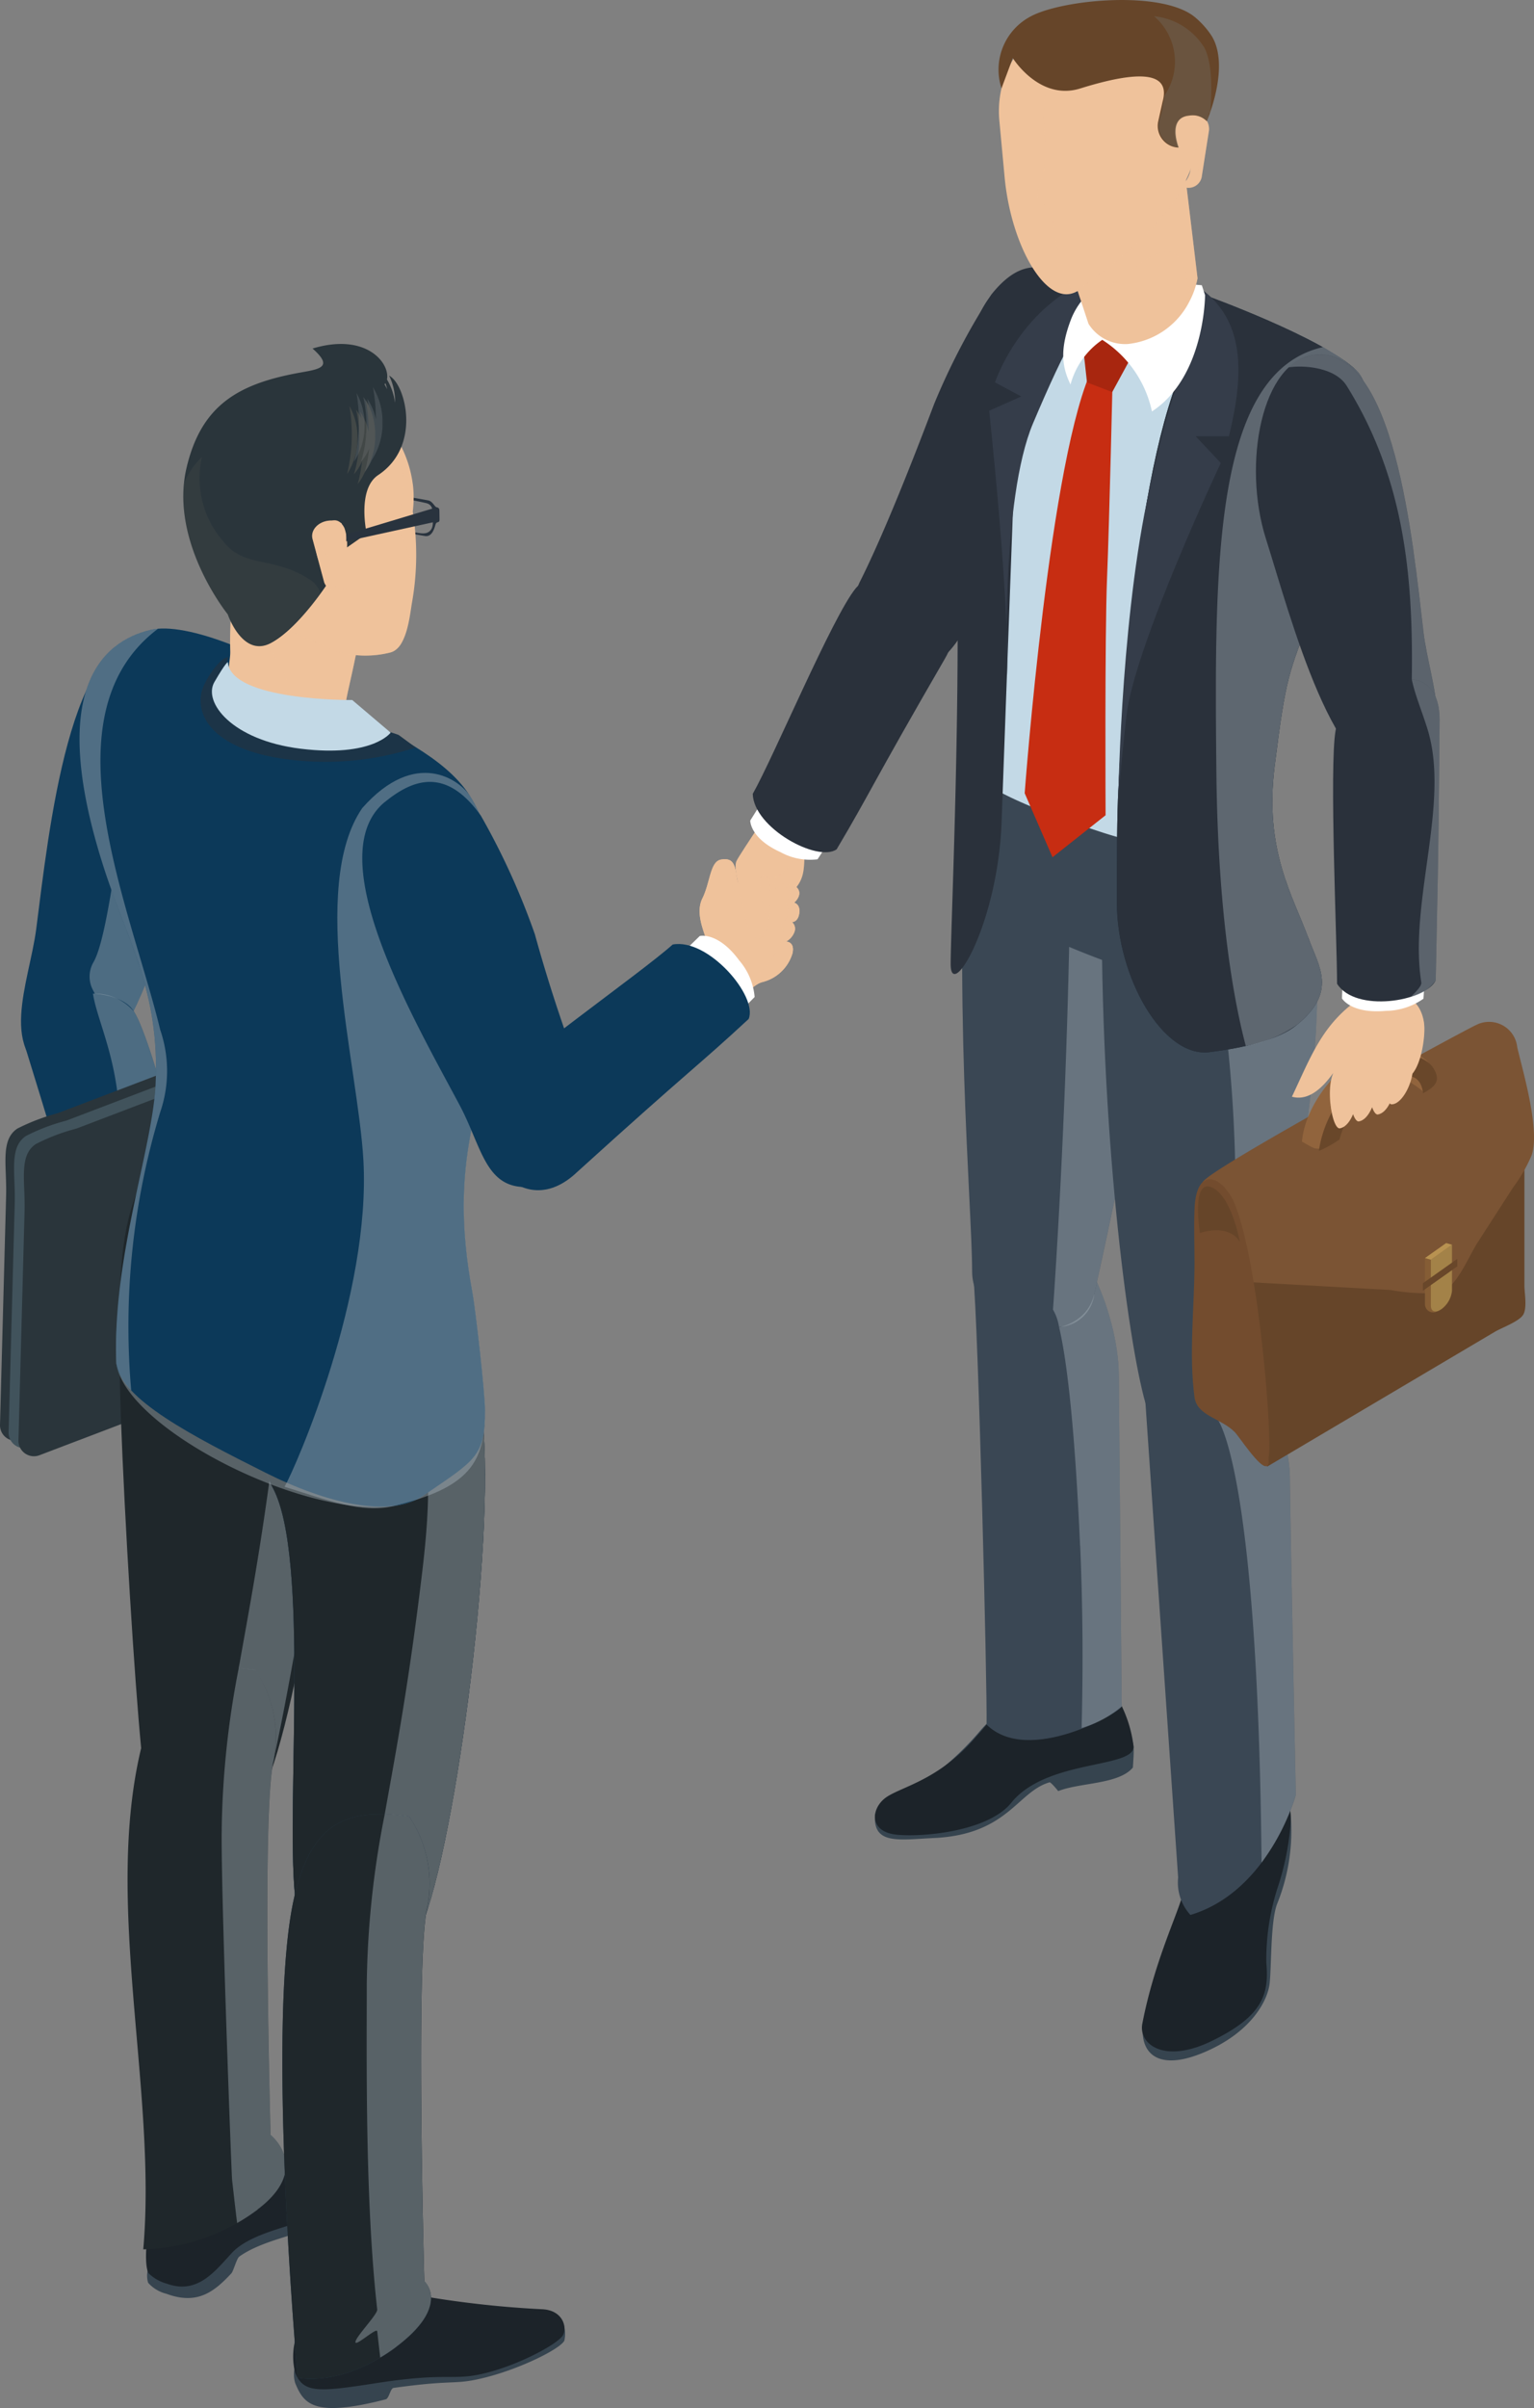 <svg id="グループ_5840" data-name="グループ 5840" xmlns="http://www.w3.org/2000/svg" xmlns:xlink="http://www.w3.org/1999/xlink" width="105.166" height="164.946" viewBox="0 0 105.166 164.946">
  <rect x="0" y="0" width="105.166" height="164.946" fill="#808080" stroke="none"/>
  <defs>
    <clipPath id="clip-path">
      <rect id="長方形_2232" data-name="長方形 2232" width="105.166" height="164.946" fill="none"/>
    </clipPath>
    <clipPath id="clip-path-3">
      <rect id="長方形_2198" data-name="長方形 2198" width="6.66" height="8.601" fill="none"/>
    </clipPath>
    <clipPath id="clip-path-4">
      <rect id="長方形_2199" data-name="長方形 2199" width="6.459" height="11.662" fill="none"/>
    </clipPath>
    <clipPath id="clip-path-5">
      <rect id="長方形_2200" data-name="長方形 2200" width="2.348" height="4.965" fill="none"/>
    </clipPath>
    <clipPath id="clip-path-6">
      <rect id="長方形_2201" data-name="長方形 2201" width="4.706" height="34.118" fill="none"/>
    </clipPath>
    <clipPath id="clip-path-7">
      <rect id="長方形_2202" data-name="長方形 2202" width="8.283" height="43.334" fill="none"/>
    </clipPath>
    <clipPath id="clip-path-8">
      <rect id="長方形_2203" data-name="長方形 2203" width="0.033" height="0.069" fill="none"/>
    </clipPath>
    <clipPath id="clip-path-9">
      <rect id="長方形_2204" data-name="長方形 2204" width="9.011" height="43.273" fill="none"/>
    </clipPath>
    <clipPath id="clip-path-10">
      <rect id="長方形_2205" data-name="長方形 2205" width="5.409" height="34.235" fill="none"/>
    </clipPath>
    <clipPath id="clip-path-11">
      <rect id="長方形_2206" data-name="長方形 2206" width="9.802" height="12.717" fill="none"/>
    </clipPath>
    <clipPath id="clip-path-12">
      <rect id="長方形_2207" data-name="長方形 2207" width="11.259" height="19.396" fill="none"/>
    </clipPath>
    <clipPath id="clip-path-13">
      <rect id="長方形_2208" data-name="長方形 2208" width="1.883" height="5.128" fill="none"/>
    </clipPath>
    <clipPath id="clip-path-14">
      <rect id="長方形_2209" data-name="長方形 2209" width="10.396" height="47.862" fill="none"/>
    </clipPath>
    <clipPath id="clip-path-15">
      <rect id="長方形_2210" data-name="長方形 2210" width="1.936" height="8.923" fill="none"/>
    </clipPath>
    <clipPath id="clip-path-16">
      <rect id="長方形_2211" data-name="長方形 2211" width="1.149" height="5.409" fill="none"/>
    </clipPath>
    <clipPath id="clip-path-17">
      <rect id="長方形_2212" data-name="長方形 2212" width="10.173" height="28.421" fill="none"/>
    </clipPath>
    <clipPath id="clip-path-18">
      <rect id="長方形_2213" data-name="長方形 2213" width="1.973" height="21.746" fill="none"/>
    </clipPath>
    <clipPath id="clip-path-19">
      <rect id="長方形_2214" data-name="長方形 2214" width="3.93" height="8.995" fill="none"/>
    </clipPath>
    <clipPath id="clip-path-20">
      <rect id="長方形_2215" data-name="長方形 2215" width="8.098" height="27.283" fill="none"/>
    </clipPath>
    <clipPath id="clip-path-21">
      <rect id="長方形_2216" data-name="長方形 2216" width="8.106" height="20.912" fill="none"/>
    </clipPath>
    <clipPath id="clip-path-22">
      <rect id="長方形_2217" data-name="長方形 2217" width="10.841" height="47.81" fill="none"/>
    </clipPath>
    <clipPath id="clip-path-23">
      <rect id="長方形_2218" data-name="長方形 2218" width="4.402" height="37.995" fill="none"/>
    </clipPath>
    <clipPath id="clip-path-24">
      <rect id="長方形_2219" data-name="長方形 2219" width="10.783" height="47.944" fill="none"/>
    </clipPath>
    <clipPath id="clip-path-25">
      <rect id="長方形_2220" data-name="長方形 2220" width="5.177" height="37.216" fill="none"/>
    </clipPath>
    <clipPath id="clip-path-26">
      <rect id="長方形_2221" data-name="長方形 2221" width="22.797" height="15.447" fill="none"/>
    </clipPath>
    <clipPath id="clip-path-27">
      <rect id="長方形_2222" data-name="長方形 2222" width="5.999" height="52.171" fill="none"/>
    </clipPath>
    <clipPath id="clip-path-28">
      <rect id="長方形_2223" data-name="長方形 2223" width="14.8" height="50.377" fill="none"/>
    </clipPath>
    <clipPath id="clip-path-29">
      <rect id="長方形_2224" data-name="長方形 2224" width="10.391" height="11.384" fill="none"/>
    </clipPath>
    <clipPath id="clip-path-30">
      <rect id="長方形_2225" data-name="長方形 2225" width="15.185" height="18.735" fill="none"/>
    </clipPath>
    <clipPath id="clip-path-31">
      <rect id="長方形_2226" data-name="長方形 2226" width="1.943" height="5.789" fill="none"/>
    </clipPath>
    <clipPath id="clip-path-32">
      <rect id="長方形_2227" data-name="長方形 2227" width="2.34" height="4.845" fill="none"/>
    </clipPath>
    <clipPath id="clip-path-33">
      <rect id="長方形_2228" data-name="長方形 2228" width="9.395" height="12.955" fill="none"/>
    </clipPath>
    <clipPath id="clip-path-34">
      <rect id="長方形_2229" data-name="長方形 2229" width="1.462" height="5.759" fill="none"/>
    </clipPath>
    <clipPath id="clip-path-35">
      <rect id="長方形_2230" data-name="長方形 2230" width="0.705" height="4.662" fill="none"/>
    </clipPath>
  </defs>
  <g id="グループ_5839" data-name="グループ 5839" clip-path="url(#clip-path)">
    <g id="グループ_5838" data-name="グループ 5838">
      <g id="グループ_5837" data-name="グループ 5837" clip-path="url(#clip-path)">
        <path id="パス_3221" data-name="パス 3221" d="M80.493,111.052c2.243-2.306,2.222-2.558,2.16-3.04s-.859-1.929-.315-3.019.524-2.536,1.279-2.662.939.233,1.065,1.114.393.989,1.168.758a5.136,5.136,0,0,1,2.853-.062c.67.515-.076,1.146-.076,1.146s.437.08.355.709-.5.617-.5.617a.6.6,0,0,1,.179.636,1.223,1.223,0,0,1-.593.7s.608-.024.455.773a2.87,2.87,0,0,1-2.076,2c-1.09.273-3.25,3.313-3.25,3.313Z" transform="translate(-34.186 -43.451)" fill="#efc29b"/>
        <path id="パス_3222" data-name="パス 3222" d="M89.163,97.757c-.6,1.022-.919,2.937.893,2.971s2.515-.953,2.679-1.871-.033-1.9.3-2.268,2.43-3.066,2.31-3.8-2.49-1.03-3.031,0-3.152,4.964-3.152,4.964" transform="translate(-37.668 -39.128)" fill="#efc29b"/>
        <g id="グループ_5740" data-name="グループ 5740" transform="translate(51.023 53)" opacity="0.39" style="mix-blend-mode: multiply;isolation: isolate">
          <g id="グループ_5739" data-name="グループ 5739">
            <g id="グループ_5738" data-name="グループ 5738" clip-path="url(#clip-path-3)">
              <path id="パス_3223" data-name="パス 3223" d="M89.163,97.757c-.6,1.022-.919,2.937.893,2.971s2.515-.953,2.679-1.871-.033-1.9.3-2.268,2.43-3.066,2.31-3.8-2.49-1.03-3.031,0-3.152,4.964-3.152,4.964" transform="translate(-88.691 -92.128)" fill="#efc29b"/>
            </g>
          </g>
        </g>
        <path id="パス_3224" data-name="パス 3224" d="M80.493,111.052c2.243-2.306,2.222-2.558,2.16-3.04s-.859-1.929-.315-3.019.524-2.536,1.279-2.662.939.233,1.065,1.114.393.989,1.168.758a5.136,5.136,0,0,1,2.853-.062c.67.515-.076,1.146-.076,1.146s.437.08.355.709-.5.617-.5.617a.6.6,0,0,1,.179.636,1.223,1.223,0,0,1-.593.7s.608-.024.455.773a2.87,2.87,0,0,1-2.076,2c-1.09.273-3.25,3.313-3.25,3.313Z" transform="translate(-34.186 -43.451)" fill="#efc29b"/>
        <g id="グループ_5743" data-name="グループ 5743" transform="translate(48.348 58.917)" opacity="0.39" style="mix-blend-mode: multiply;isolation: isolate">
          <g id="グループ_5742" data-name="グループ 5742">
            <g id="グループ_5741" data-name="グループ 5741" clip-path="url(#clip-path-4)">
              <path id="パス_3225" data-name="パス 3225" d="M90.134,105.332s.746-.631.076-1.146a5.121,5.121,0,0,0-2.853.063c-.776.231-1.042.121-1.168-.759-.084-.59-.2-.943-.486-1.077,0,.035,0,.068,0,.1.317.792-.158,1.9.634,2.218.318.136.377,2.666,1.121,2.666.267,0,.337-2.67.6-2.761a2.935,2.935,0,0,1,1.487-.371c.744.157-.04,1.256-.04,1.256.539.119,0,1.267-.317,1.267.856.786-1.032,3.12-1.729,3.636a39.559,39.559,0,0,0-3.42,2.923l.663.731s2.16-3.04,3.25-3.313a2.871,2.871,0,0,0,2.076-2c.152-.8-.455-.773-.455-.773a1.225,1.225,0,0,0,.593-.7.6.6,0,0,0-.18-.636s.421.011.5-.618-.356-.709-.356-.709" transform="translate(-84.041 -102.413)" fill="#efc29b"/>
            </g>
          </g>
        </g>
        <path id="パス_3226" data-name="パス 3226" d="M92.295,90.068c-1.506,2.537-4.3,6.6-4.57,7.149s.3,2.138.549,3.249.545,2.516,1.237,1.95.51-3.522.464-3.836.521-.084,1.171-.713S92.295,93.7,92.295,93.7Z" transform="translate(-37.228 -38.253)" fill="#efc29b"/>
        <g id="グループ_5746" data-name="グループ 5746" transform="translate(51.767 59.328)" opacity="0.39" style="mix-blend-mode: multiply;isolation: isolate">
          <g id="グループ_5745" data-name="グループ 5745">
            <g id="グループ_5744" data-name="グループ 5744" clip-path="url(#clip-path-5)">
              <path id="パス_3227" data-name="パス 3227" d="M90.448,103.762c-.633,1.109,1.222,3.659-.462,4.247a.371.371,0,0,0,.514-.047c.692-.566.51-3.522.464-3.836s.521-.084,1.171-.713a1.176,1.176,0,0,0,.2-.286c-1.5,1.517-1.7.377-1.886.635" transform="translate(-89.986 -103.127)" fill="#efc29b"/>
            </g>
          </g>
        </g>
        <path id="パス_3228" data-name="パス 3228" d="M125.038,200.295c-2.381.813-3.34-.571-3.946.48-.923,1.6,2.318,3.795,3.192,2.384a5.171,5.171,0,0,0,.754-2.864" transform="translate(-51.36 -85.068)" fill="#1c2329"/>
        <path id="パス_3229" data-name="パス 3229" d="M116.263,194.314c-1.392,4.93-2.287,3.755-4.46,6.313a19.8,19.8,0,0,1-5.763,4.623c-1.129.726-1.3,2.208.734,2.378s5.673-.361,7.181-2.233c2.424-3.011,7.314-1.733,7.3-3.246s-.889-3.16-.7-5.45c.333-4.053-3.668-4.594-4.291-2.385" transform="translate(-44.684 -81.982)" fill="#36444f"/>
        <path id="パス_3230" data-name="パス 3230" d="M104.26,212.038c-.112,2.023,1.652,1.658,4.035,1.548,5.076-.233,5.718-3.168,7.932-3.815.1-.027.6.6.6.6,1.481-.593,4.146-.449,5.118-1.614.066-1.055.138-1.752-.19-2.025-.7-.564-1.552-.217-4.3.727a74.243,74.243,0,0,1-7.723,2.262c-2.133.266-5.436,1.581-5.477,2.32" transform="translate(-44.278 -87.685)" fill="#36444f"/>
        <path id="パス_3231" data-name="パス 3231" d="M120.907,201.38c-.247-.484-.683-2.081-1.121-.323-.608,2.44-3.481,1.183-4.705.51-.428-.236-1.313-1.141-1.673-.476a19.953,19.953,0,0,1-2.175,2.889c-2.494,2.936-4.995,3.408-6.124,4.134s-1.324,2.444.713,2.614,6.278-.315,7.785-2.186c2.424-3.012,8.4-2.339,8.393-3.852a8.7,8.7,0,0,0-1.094-3.309" transform="translate(-44.285 -85.049)" fill="#1c2329"/>
        <path id="パス_3232" data-name="パス 3232" d="M117.4,33.144c-2.062-1.214-3.852-2.448-6.251.556a46.554,46.554,0,0,0-3.913,7.476c-1.136,3-3.329,8.694-5.123,12.248a4.265,4.265,0,0,0,2.241,5.723c4.1,1.412,5.321-3.641,7.146-6.657,3.242-5.359,10.467-16.657,5.9-19.346" transform="translate(-43.189 -13.519)" fill="#2a313b"/>
        <path id="パス_3233" data-name="パス 3233" d="M119.426,145.449c3.745-.788,6.475,6.32,6.517,10.4s.2,22.788.2,22.788c-.031.35-6.39,4.086-9.265,1.24.059-2.2-.57-27.634-.911-30.713-.3-2.69,3.464-3.712,3.464-3.712" transform="translate(-49.243 -61.748)" fill="#3a4754"/>
        <g id="グループ_5749" data-name="グループ 5749" transform="translate(72.189 84.245)" opacity="0.42" style="mix-blend-mode: multiply;isolation: isolate">
          <g id="グループ_5748" data-name="グループ 5748">
            <g id="グループ_5747" data-name="グループ 5747" clip-path="url(#clip-path-6)">
              <path id="パス_3234" data-name="パス 3234" d="M127.341,168.077c-.66-14.9-1.858-16.18-1.858-16.18s.15-2.032.345-5.459c2.484,1.713,4.133,6.693,4.166,9.854.041,4.077.2,22.788.2,22.788a7.3,7.3,0,0,1-2.747,1.477c.095-3.824.094-8.082-.1-12.479" transform="translate(-125.483 -146.439)" fill="#a7b2ba"/>
            </g>
          </g>
        </g>
        <path id="パス_3235" data-name="パス 3235" d="M115.1,87.052c-1.121,16.132.225,30.344.239,35.145.013,4.26,7.477,5.536,8.383,1.5s6.127-28.181,5.374-32.383-1.636-8.337-6.775-8.653-7.018,1.453-7.222,4.388" transform="translate(-48.693 -35.093)" fill="#3a4754"/>
        <g id="グループ_5752" data-name="グループ 5752" transform="translate(72.189 47.561)" opacity="0.42" style="mix-blend-mode: multiply;isolation: isolate">
          <g id="グループ_5751" data-name="グループ 5751">
            <g id="グループ_5750" data-name="グループ 5750" clip-path="url(#clip-path-7)">
              <path id="パス_3236" data-name="パス 3236" d="M126.632,82.673c.1,0,.187,0,.286.011,5.139.316,6.021,4.452,6.775,8.654s-4.468,28.35-5.374,32.383a2.562,2.562,0,0,1-2.422,2.287,3.335,3.335,0,0,0-.414-1.191s1.565-21.141,1.149-42.143" transform="translate(-125.483 -82.673)" fill="#a7b2ba"/>
            </g>
          </g>
        </g>
        <g id="グループ_5755" data-name="グループ 5755" transform="translate(77.633 120.385)" opacity="0.39" style="mix-blend-mode: multiply;isolation: isolate">
          <g id="グループ_5754" data-name="グループ 5754">
            <g id="グループ_5753" data-name="グループ 5753" clip-path="url(#clip-path-8)">
              <path id="パス_3237" data-name="パス 3237" d="M134.979,209.26c-.008.024-.024.045-.033.069a.316.316,0,0,0,.033-.069" transform="translate(-134.946 -209.26)" fill="#efc29b"/>
            </g>
          </g>
        </g>
        <path id="パス_3238" data-name="パス 3238" d="M141.627,209.116c-.3,3.91-1.129,4.981-1.874,9.31-.018.078-2.209,5.881-2.187,7.116.029,1.215-.032,1.461.48,1.554a8.489,8.489,0,0,0,1.167-.151c.943-.024,5.182-.061,5.7-2.886s.238-6.021.786-6.791a13.17,13.17,0,0,0,1.153-4.58c-.205-.669-.53-1.53-.58-1.663a12.106,12.106,0,0,1-.252-2.942c.038-1.469-3.99-2.4-4.392,1.033" transform="translate(-58.426 -87.813)" fill="#36444f"/>
        <path id="パス_3239" data-name="パス 3239" d="M140.862,219.673c1.327.127,2.9.484,3.337-.049,1.025-1.243,1.911-6.1,2.054-4.788a13.365,13.365,0,0,1-.859,6.711c-.455,1.159-.389,4.162-.513,5.413s-1.281,3.354-4.342,4.7c-3.349,1.476-4.539.093-4.349-1.752.144-1.4,2.02-5.273,2.4-6.7s1.24-3.632,2.271-3.533" transform="translate(-57.833 -91.148)" fill="#36444f"/>
        <path id="パス_3240" data-name="パス 3240" d="M146.256,215.053a5.907,5.907,0,0,0-.529-3.019c-.287-.75-.335.208-.269,1.107a4.08,4.08,0,0,1-1.724,3.362.925.925,0,0,0-.379.7c-.032-1.194-2.617-1.633-2.926-.334.487-1.319-.083-1.934.364-3.776-1.209,1.518-1.54,5.2-1.922,6.631s-1.963,4.677-2.763,8.839c-.264,1.377,1.469,2.78,4.76,1.178,3.548-1.728,3.932-3.23,3.741-5.376a16.055,16.055,0,0,1,.794-5.182,18.219,18.219,0,0,0,.853-4.129" transform="translate(-57.795 -89.938)" fill="#1c2329"/>
        <path id="パス_3241" data-name="パス 3241" d="M131.3,102.676c-.128,16.171,1.76,30.7,2.991,34.993,1.174,4.095,7.208,5.138,7.865,1.057s5.476-28.935,3.375-32.652c-2.066-3.655-2.144-8.221-7.293-8.221s-6.916,1.881-6.939,4.823" transform="translate(-55.762 -41.559)" fill="#3a4754"/>
        <g id="グループ_5758" data-name="グループ 5758" transform="translate(81.285 56.294)" opacity="0.42" style="mix-blend-mode: multiply;isolation: isolate">
          <g id="グループ_5757" data-name="グループ 5757">
            <g id="グループ_5756" data-name="グループ 5756" clip-path="url(#clip-path-9)">
              <path id="パス_3242" data-name="パス 3242" d="M141.294,97.9c.378-.025.769-.042,1.192-.042,5.149,0,5.227,4.567,7.293,8.221,2.1,3.717-2.718,28.571-3.375,32.652a2.582,2.582,0,0,1-2.062,2.4,6.477,6.477,0,0,0-.906-2.405A95.5,95.5,0,0,0,141.294,97.9" transform="translate(-141.294 -97.853)" fill="#a7b2ba"/>
            </g>
          </g>
        </g>
        <path id="パス_3243" data-name="パス 3243" d="M139.437,161.518c3.745-.788,6.92,4.2,6.962,8.274s.407,21.718.407,21.718-1.8,6.6-7.226,8.223a3.288,3.288,0,0,1-.842-2.563s-2.047-29.655-2.24-32.5c-.183-2.7,2.939-3.155,2.939-3.155" transform="translate(-57.969 -68.563)" fill="#3a4754"/>
        <g id="グループ_5761" data-name="グループ 5761" transform="translate(83.427 93.35)" opacity="0.42" style="mix-blend-mode: multiply;isolation: isolate">
          <g id="グループ_5760" data-name="グループ 5760">
            <g id="グループ_5759" data-name="グループ 5759" clip-path="url(#clip-path-10)">
              <path id="パス_3244" data-name="パス 3244" d="M145.735,162.267c2.467,1.268,4.254,4.828,4.285,7.879.041,4.077.407,21.718.407,21.718a15.384,15.384,0,0,1-2.348,4.637c-.257-27.45-3.061-30.424-3.061-30.424s.358-1.363.717-3.811" transform="translate(-145.018 -162.267)" fill="#a7b2ba"/>
            </g>
          </g>
        </g>
        <path id="パス_3245" data-name="パス 3245" d="M114.53,100.116c.076.707,1.164,1.321,2.833,1.843,1.919.6,7.471,3.395,10.287,3.715,6.345.74,11.08-1.642,10.685-2.432-1.9-3.807-2.991-6.161-3.154-9.516-.109.158-.217.31-.332.451-2.659,3.421-6.5,3.17-10.815,1.745-3.5-1.152-7.2-2.561-8.472-3.811l-.006-.006a2.075,2.075,0,0,1-.31-.381c-.066,1.751-.979,6.031-.718,8.391" transform="translate(-48.622 -38.957)" fill="#3a4754"/>
        <path id="パス_3246" data-name="パス 3246" d="M116.164,52.6a.335.335,0,0,0,.06.044,15.4,15.4,0,0,0-.43,1.489,28.1,28.1,0,0,0-.772,7.722,40.518,40.518,0,0,0,.593,5.47l.006.005c1.267,1.251,4.97,2.66,8.472,3.812,4.318,1.425,8.156,1.675,10.815-1.745l-.4-7.625s6.444-12.64,6.292-16.762c-.2-5.405-.145-6.782-4.147-8.185-10.924-3.823-15.276-4.813-18.479-1.208-.1.109-3.739,8.337-3.544,12.219a8.759,8.759,0,0,0,.973,4.073,2.536,2.536,0,0,0,.566.69" transform="translate(-48.679 -14.175)" fill="#c3d9e6"/>
        <path id="パス_3247" data-name="パス 3247" d="M127.272,32.95c-6.447.253-9.485,9.233-9.667,14.234-.1,2.8-.5,13.637-.823,22.613-.257,7.031-3.493,12.363-3.493,9.745,0-1.93.467-12.365.478-22.317.008-7.01-.018-13.214.173-14.858.506-4.364.36-9.932,5.889-10.488a13.989,13.989,0,0,1,7.444,1.071" transform="translate(-48.115 -13.503)" fill="#2a313b"/>
        <path id="パス_3248" data-name="パス 3248" d="M133.2,68.547c.186-3.6,1.06-23.258,5.1-30.271,1.352-2.348-1.657-4.2-1.657-4.2l2.5.616s8.117,2.921,10.387,5.166-1.155,11.32-3.061,16.5c-1.606,4.363-1.762,4.262-2.558,10.616-.722,5.76,1.274,8.9,2.33,11.79.691,1.894,2.005,3.625-.808,5.912-1.264,1.027-3.653,1.575-5.988,1.866-3.176.4-6.336-5.1-6.348-10.223-.007-3.122.014-6.138.1-7.765" transform="translate(-56.528 -14.471)" fill="#1f303d"/>
        <path id="パス_3249" data-name="パス 3249" d="M133.2,68.547c.186-3.6,1.06-23.258,5.1-30.271,1.352-2.348-1.657-4.2-1.657-4.2l2.5.616s8.117,2.921,10.387,5.166-1.155,11.32-3.061,16.5c-1.606,4.363-1.762,4.262-2.558,10.616-.722,5.76,1.274,8.9,2.33,11.79.691,1.894,2.005,3.625-.808,5.912-1.264,1.027-3.653,1.575-5.988,1.866-3.176.4-6.336-5.1-6.348-10.223-.007-3.122.014-6.138.1-7.765" transform="translate(-56.528 -14.471)" fill="#2a313b"/>
        <path id="パス_3250" data-name="パス 3250" d="M137.554,33.012c4.727,2.172,4.294,6.715,3.287,10.892h-2.28l1.72,1.831s-5.924,12.565-6.467,17.316-.575,6.379-.575,6.379.125-12.091,1.973-21.058,2.855-9.433,3.485-11.364c.691-2.118-.325-1.989-1.365-2.77-.591-.444.222-1.226.222-1.226" transform="translate(-56.588 -14.021)" fill="#353d4a"/>
        <path id="パス_3251" data-name="パス 3251" d="M128.436,31.943c-7.681.31-10.161,7.815-10.161,7.815l1.8.966-2.2.976s1.407,12.993,1.22,18.108c0,0-.424-12.019,1.79-17.248s3.776-8.224,5.663-9.42Z" transform="translate(-50.062 -13.567)" fill="#353d4a"/>
        <path id="パス_3252" data-name="パス 3252" d="M126.836,43.576c-2.992,5.874-4.725,29.266-4.725,29.266l1.908,4.385,3.638-2.877s-.06-12.346.1-16.234.395-14.138.395-14.138Z" transform="translate(-51.862 -18.507)" fill="#c72d12"/>
        <path id="パス_3253" data-name="パス 3253" d="M132.618,40.934a3.992,3.992,0,0,0-3.655-.724l.329,2.991,1.731.663Z" transform="translate(-54.772 -17.007)" fill="#a8260f"/>
        <path id="パス_3254" data-name="パス 3254" d="M136.206,33.56l.221.679s0,5.58-3.642,7.965A7.712,7.712,0,0,0,129.38,37.3a5.391,5.391,0,0,0-2.177,3.061c-.576-1.191-.772-2.393.062-4.535a5.062,5.062,0,0,1,2.9-2.81Z" transform="translate(-53.812 -14.021)" fill="#fff"/>
        <path id="パス_3255" data-name="パス 3255" d="M125.678,20.943l1.752,5.286L128,27.959a2.958,2.958,0,0,0,2.69,1.386,5.349,5.349,0,0,0,4.28-3.018,5.732,5.732,0,0,0,.506-1.484l-1.348-11.232Z" transform="translate(-53.377 -5.781)" fill="#efc29b"/>
        <g id="グループ_5764" data-name="グループ 5764" transform="translate(72.301 7.83)" opacity="0.39" style="mix-blend-mode: multiply;isolation: isolate">
          <g id="グループ_5763" data-name="グループ 5763">
            <g id="グループ_5762" data-name="グループ 5762" clip-path="url(#clip-path-11)">
              <path id="パス_3256" data-name="パス 3256" d="M125.678,20.943l1.752,5.286c3.331-.5,6.9-7.024,7.543.1a5.732,5.732,0,0,0,.506-1.484l-1.348-11.232Z" transform="translate(-125.678 -13.61)" fill="#efc29b"/>
            </g>
          </g>
        </g>
        <path id="パス_3257" data-name="パス 3257" d="M132.892,7.39a6.945,6.945,0,0,0-13.83,1.287c.049.525.288,3.092.366,3.928.425,4.565,2.757,8.792,4.808,7.89,2.212-.973,9.3-6.234,8.656-13.1" transform="translate(-50.554 -0.462)" fill="#efc29b"/>
        <g id="グループ_5767" data-name="グループ 5767" transform="translate(71.124 0.65)" opacity="0.2" style="mix-blend-mode: multiply;isolation: isolate">
          <g id="グループ_5766" data-name="グループ 5766">
            <g id="グループ_5765" data-name="グループ 5765" clip-path="url(#clip-path-12)">
              <path id="パス_3258" data-name="パス 3258" d="M134.845,7.408a6.939,6.939,0,0,0-6.435-6.277c-2.792.843-4.723,4.4-4.289,8.45a7.5,7.5,0,0,1-.454,3.91c-.257,1.005.922,1.033.976,1.611a15.742,15.742,0,0,0,1.38,5.408c.055,0,.121.035.165,0,2.992-2.23,9.3-6.234,8.656-13.1" transform="translate(-123.631 -1.13)" fill="#efc29b"/>
            </g>
          </g>
        </g>
        <path id="パス_3259" data-name="パス 3259" d="M141.469,13.446a1.241,1.241,0,0,0-.831.292,1.661,1.661,0,0,1,.216,2.417c1.152,1.018-.012,2.207-.11,2.321a1.028,1.028,0,0,0,.416.1.922.922,0,0,0,.954-.732l.5-3.187a1.1,1.1,0,0,0-1.147-1.209" transform="translate(-59.731 -5.711)" fill="#efc29b"/>
        <g id="グループ_5770" data-name="グループ 5770" transform="translate(81.014 7.735)" opacity="0.2" style="mix-blend-mode: multiply;isolation: isolate">
          <g id="グループ_5769" data-name="グループ 5769">
            <g id="グループ_5768" data-name="グループ 5768" clip-path="url(#clip-path-13)">
              <path id="パス_3260" data-name="パス 3260" d="M141.59,16.206c1.062,1.708-.362,2.231-.767,2.271a1.313,1.313,0,0,0,.416.1.921.921,0,0,0,.955-.732l.5-3.188a1.1,1.1,0,0,0-1.147-1.209,1.255,1.255,0,0,0-.7.2,1.2,1.2,0,0,1,.2-.015c.675.01,2.438.329.54,2.578" transform="translate(-140.823 -13.446)" fill="#efc29b"/>
            </g>
          </g>
        </g>
        <g id="グループ_5773" data-name="グループ 5773" transform="translate(83.358 23.775)" opacity="0.42" style="mix-blend-mode: multiply;isolation: isolate">
          <g id="グループ_5772" data-name="グループ 5772">
            <g id="グループ_5771" data-name="グループ 5771" clip-path="url(#clip-path-14)">
              <path id="パス_3261" data-name="パス 3261" d="M152.223,41.327a11.394,11.394,0,0,1,2.32,1.609c2.271,2.245-1.155,11.32-3.061,16.5-1.606,4.363-1.762,4.262-2.558,10.616-.722,5.76,1.274,8.9,2.33,11.791.691,1.894,2.005,3.625-.808,5.912a8.851,8.851,0,0,1-3.5,1.439c-.751-2.824-1.921-8.8-2.017-18.868-.133-14.063-.214-27.281,7.292-28.993" transform="translate(-144.897 -41.327)" fill="#a7b2ba"/>
            </g>
          </g>
        </g>
        <path id="パス_3262" data-name="パス 3262" d="M161.6,122.972c1.736-.634,3.78,3.356,4.052,4.568a13.113,13.113,0,0,1,.105,2.827v9.91c0,.5.208,1.557-.106,2.01s-1.451.858-1.918,1.134l-8.941,5.29-6.682,3.953-3.377-16.908c-.1-.516-.674-1.909-.483-2.42.115-.308.91-.616,1.217-.8l8.958-5.313,7.174-4.255" transform="translate(-61.247 -52.199)" fill="#664529"/>
        <path id="パス_3263" data-name="パス 3263" d="M144.34,139.394l-.431-2.814c-.143-.93-.877-3-.625-3.906.228-.816,18.25-10.581,18.733-10.766a1.941,1.941,0,0,1,2.833,1.523c.4,1.7,1.582,5.69.984,7.4a10.582,10.582,0,0,1-1.266,2.192l-2.431,3.77c-.636.985-1.474,3.153-2.6,3.448a13.215,13.215,0,0,1-3.361-.187l-4.939-.274-6.9-.383" transform="translate(-60.832 -51.691)" fill="#7b5434"/>
        <path id="パス_3264" data-name="パス 3264" d="M144.991,142.127c1.715,4.384,2.572,16.237,2.314,17.289-.05.2.11.568-.16.646-.465.134-1.848-2-2.161-2.324-.949-.972-2.591-1.1-2.765-2.4-.4-2.963,0-6.223,0-9.209,0-1.223-.047-2.455,0-3.677.114-2.971,1.9-2.361,2.772-.327" transform="translate(-60.327 -59.635)" fill="#734c2e"/>
        <path id="パス_3265" data-name="パス 3265" d="M156.81,131.521c1.305-.441.688-2.04,1.406-3.055.544-.768,2.6-1.928,3.774-1.7a8.306,8.306,0,0,1,1.56,1.034s.767-1.651.148-2.187a3.721,3.721,0,0,0-2.7-.891c-2.935.358-5.624,3.761-5.842,6.44.811.442.881.619,1.655.358" transform="translate(-65.896 -52.963)" fill="#91643d"/>
        <path id="パス_3266" data-name="パス 3266" d="M159.922,128.821a7.531,7.531,0,0,0-1.341,2.651,7.523,7.523,0,0,1-1.412.78,7.847,7.847,0,0,1,5.562-6.4,2.042,2.042,0,0,1,2.229.64c.651.972.162,1.368-.648,1.815-.284-2.566-3.689-.342-4.39.511" transform="translate(-66.751 -53.419)" fill="#69472a"/>
        <path id="パス_3267" data-name="パス 3267" d="M170.683,152.668l.072-.027a2.026,2.026,0,0,0,.506-1.485v-3.149l-1.449,1.026v3.148a.563.563,0,0,0,.871.486" transform="translate(-72.121 -62.861)" fill="#855d35"/>
        <path id="パス_3268" data-name="パス 3268" d="M171.24,152.619h0a1.793,1.793,0,0,0,.724-1.266v-3.149l-1.449,1.026v3.149c0,.415.324.522.724.239" transform="translate(-72.42 -62.944)" fill="#a38248"/>
        <path id="パス_3269" data-name="パス 3269" d="M169.559,152.075l2.362-1.672v-.515l-2.362,1.672Z" transform="translate(-72.013 -63.659)" fill="#69472a"/>
        <path id="パス_3270" data-name="パス 3270" d="M171.666,148.121l-.4-.114-1.449,1.026.4.114Z" transform="translate(-72.121 -62.86)" fill="#b89251"/>
        <path id="パス_3271" data-name="パス 3271" d="M145.63,145.046c-.839-1.3-2.733-.593-2.733-.593s-.605-3.69.781-3.141,1.953,3.734,1.953,3.734" transform="translate(-60.634 -59.993)" fill="#664529"/>
        <path id="パス_3272" data-name="パス 3272" d="M157.32,122.738c-.64,1.053-1.846,2.867-3.363,2.438,1.287-2.7,2.075-5.008,4.708-6.769.221-.148.677-.557.969-.549.6.017.126-.01.476.444a2.145,2.145,0,0,1,.32,2.409,5.423,5.423,0,0,1-3.112,2.028" transform="translate(-65.387 -50.055)" fill="#efc29b"/>
        <path id="パス_3273" data-name="パス 3273" d="M161.778,105.768c.447,2.383.977,4.925.515,7.342-.161.84-.924,3.888,1.153,3.42,1.133-.255,1.768-2.633,2.055-3.478a25.144,25.144,0,0,0,1.3-7.284Z" transform="translate(-68.709 -44.921)" fill="#efc29b"/>
        <g id="グループ_5776" data-name="グループ 5776" transform="translate(96.153 60.837)" opacity="0.39" style="mix-blend-mode: multiply;isolation: isolate">
          <g id="グループ_5775" data-name="グループ 5775">
            <g id="グループ_5774" data-name="グループ 5774" clip-path="url(#clip-path-15)">
              <path id="パス_3274" data-name="パス 3274" d="M169.075,105.76a23.068,23.068,0,0,1-1.936,8.913q.4-3.094.71-6.2c.054-.557-.1-2.047.221-2.481.238-.318.458-.234,1-.234" transform="translate(-167.138 -105.75)" fill="#efc29b"/>
            </g>
          </g>
        </g>
        <path id="パス_3275" data-name="パス 3275" d="M156.917,123.431a10.3,10.3,0,0,0,3.91.709c.513.01,1.974.193,2.424-.116.827-.567,1.153-2.866,1.011-3.732-.446-2.719-3.4-2.22-4.838-.595a24.85,24.85,0,0,0-2.508,3.734" transform="translate(-66.644 -50.271)" fill="#efc29b"/>
        <path id="パス_3276" data-name="パス 3276" d="M159.165,131.118c1.317-.226,1.831-4.346.321-4.375-1.593-.032-.968,4.486-.321,4.375" transform="translate(-67.309 -53.829)" fill="#efc29b"/>
        <path id="パス_3277" data-name="パス 3277" d="M161.432,130.293c1.317-.226,1.831-4.346.321-4.375-1.593-.032-.968,4.486-.321,4.375" transform="translate(-68.272 -53.479)" fill="#efc29b"/>
        <path id="パス_3278" data-name="パス 3278" d="M163.7,129.467c1.317-.226,1.831-4.346.321-4.375-1.592-.032-.968,4.486-.321,4.375" transform="translate(-69.235 -53.128)" fill="#efc29b"/>
        <path id="パス_3279" data-name="パス 3279" d="M165.625,129.02c1.044.018,2.141-3.09.952-3.337-1.229-.255-1.478,3.327-.952,3.337" transform="translate(-70.232 -53.374)" fill="#efc29b"/>
        <g id="グループ_5779" data-name="グループ 5779" transform="translate(96.497 68.339)" opacity="0.39" style="mix-blend-mode: multiply;isolation: isolate">
          <g id="グループ_5778" data-name="グループ 5778">
            <g id="グループ_5777" data-name="グループ 5777" clip-path="url(#clip-path-16)">
              <path id="パス_3280" data-name="パス 3280" d="M167.886,124.2s2.347-4.014-.149-5.409c1,1.672.149,5.409.149,5.409" transform="translate(-167.737 -118.79)" fill="#efc29b"/>
            </g>
          </g>
        </g>
        <path id="パス_3281" data-name="パス 3281" d="M153.658,42.241c-3.567.427-4.95,7.424-3.3,12.614s4.811,17.441,9.122,16.054,2.091-6.156,1.675-9.672c-.738-6.247-1.972-19.657-7.494-19" transform="translate(-63.565 -17.93)" fill="#2a313b"/>
        <g id="グループ_5782" data-name="グループ 5782" transform="translate(88.354 24.287)" opacity="0.39" style="mix-blend-mode: multiply;isolation: isolate">
          <g id="グループ_5781" data-name="グループ 5781">
            <g id="グループ_5780" data-name="グループ 5780" clip-path="url(#clip-path-17)">
              <path id="パス_3282" data-name="パス 3282" d="M157.542,44.345c-.759-1.213-2.826-1.423-3.961-1.253a3.066,3.066,0,0,1,1.741-.851c5.521-.66,6.755,12.75,7.494,19,.392,3.315,2.385,7.743-1,9.4.353-9.117.889-18.042-4.27-26.293" transform="translate(-153.582 -42.217)" fill="#a7b2ba"/>
            </g>
          </g>
        </g>
        <path id="パス_3283" data-name="パス 3283" d="M165.661,112.731c-.077,2.3-.154,3.214-.154,3.214a4.52,4.52,0,0,1-2.563.833c-2.424.219-3.024-.855-3.024-.855l.173-3.994Z" transform="translate(-67.92 -47.537)" fill="#fff"/>
        <path id="パス_3284" data-name="パス 3284" d="M166.165,83.717c-.074,10.235-.181,13.154-.267,17.783-.727,1.453-5.5,2.225-6.763.226,0-2.868-.542-14.871-.1-17.361s7.169-6.132,7.131-.648" transform="translate(-67.47 -34.34)" fill="#2a313b"/>
        <g id="グループ_5785" data-name="グループ 5785" transform="translate(96.722 46.532)" opacity="0.39" style="mix-blend-mode: multiply;isolation: isolate">
          <g id="グループ_5784" data-name="グループ 5784">
            <g id="グループ_5783" data-name="グループ 5783" clip-path="url(#clip-path-18)">
              <path id="パス_3285" data-name="パス 3285" d="M168.19,80.885c1.1.114,1.924.912,1.91,2.845-.073,10.235-.18,13.153-.266,17.782a2.836,2.836,0,0,1-1.706,1.119c.405-.392.721-.727.721-.961-.884-5.492,1.991-12.289.425-17.36-.383-1.241-.867-2.367-1.083-3.426" transform="translate(-168.127 -80.885)" fill="#a7b2ba"/>
            </g>
          </g>
        </g>
        <path id="パス_3286" data-name="パス 3286" d="M119.213,6.044l.77-2.067s1.831,2.955,4.623,2.084c4.549-1.419,6.154-.933,5.649.9l-.3,1.348a1.483,1.483,0,0,0,1.385,1.8s-.835-2.072.765-2.194a1.336,1.336,0,0,1,1.178.388s1.631-3.732.336-5.839a5.753,5.753,0,0,0-1.078-1.228C130.355-.708,123.39-.055,121.2,1.13a4.114,4.114,0,0,0-1.991,4.914" transform="translate(-50.55 0)" fill="#664529"/>
        <g id="グループ_5788" data-name="グループ 5788" transform="translate(79.116 1.111)" opacity="0.4" style="mix-blend-mode: multiply;isolation: isolate">
          <g id="グループ_5787" data-name="グループ 5787">
            <g id="グループ_5786" data-name="グループ 5786" clip-path="url(#clip-path-19)">
              <path id="パス_3287" data-name="パス 3287" d="M140.975,4.09a4.585,4.585,0,0,0-3.451-2.158,4.1,4.1,0,0,1,.719,5.432,2.91,2.91,0,0,1-.121.613,3.02,3.02,0,0,1-.188.881c-.017.074-.031.148-.054.22l0,0-.01.043a1.484,1.484,0,0,0,1.368,1.8s-.826-2.073.751-2.193a1.31,1.31,0,0,1,1.16.389,3.544,3.544,0,0,0,.142-.557c.027,0,.055,0,.082.009.127-1.484.156-3.448-.4-4.485" transform="translate(-137.524 -1.932)" fill="#706b5f"/>
            </g>
          </g>
        </g>
        <path id="パス_3288" data-name="パス 3288" d="M11.408,75.965c3.586.505,4.866,7.9,3.122,13.342s-5.13,18.3-9.45,16.771S3.073,99.56,3.549,95.862c.846-6.57,2.307-20.68,7.859-19.9" transform="translate(-1.063 -32.25)" fill="#0c3959"/>
        <g id="グループ_5791" data-name="グループ 5791" transform="translate(6.141 43.713)" opacity="0.42" style="mix-blend-mode: multiply;isolation: isolate">
          <g id="グループ_5790" data-name="グループ 5790">
            <g id="グループ_5789" data-name="グループ 5789" clip-path="url(#clip-path-20)">
              <path id="パス_3289" data-name="パス 3289" d="M18,89.326c-1.124,3.514-2.929,10.112-5.237,13.942a33.776,33.776,0,0,1-1.855-3.175A1.957,1.957,0,0,1,10.93,98.2c1.346-2.263,2.321-14.637,3.951-22.216,3.582.51,4.865,7.9,3.118,13.341" transform="translate(-10.674 -75.985)" fill="#a7b2ba"/>
            </g>
          </g>
        </g>
        <path id="パス_3290" data-name="パス 3290" d="M2.978,122.107c3.185,10.259,3.577,12.313,5.567,16.712,1.205,1.089,6.92-.231,7.138-2.673-1.189-2.748-3.907-14.44-5.306-16.641s-8.673-1.5-7.4,2.6" transform="translate(-1.201 -50.234)" fill="#0c3959"/>
        <g id="グループ_5794" data-name="グループ 5794" transform="translate(6.376 68.06)" opacity="0.42" style="mix-blend-mode: multiply;isolation: isolate">
          <g id="グループ_5793" data-name="グループ 5793">
            <g id="グループ_5792" data-name="グループ 5792" clip-path="url(#clip-path-21)">
              <path id="パス_3291" data-name="パス 3291" d="M12.049,138.831c-.249-.553-.473-1.063-.68-1.562a57.3,57.3,0,0,0,1.5-8.78c.282-5.046-1.489-8.154-1.789-10.185a3.548,3.548,0,0,1,2.8,1.213c1.4,2.2,4.117,13.895,5.308,16.643-.217,2.441-5.932,3.76-7.139,2.67" transform="translate(-11.083 -118.305)" fill="#a7b2ba"/>
            </g>
          </g>
        </g>
        <path id="パス_3292" data-name="パス 3292" d="M28.047,116.545a1.062,1.062,0,0,1,1.439,1.021q-.163,6.077-.325,12.153c-.053,2,.406,5.756-.2,7.452-.423,1.185-2.412,1.355-3.435,1.745L5.706,146.463l-4.266,1.625A1.062,1.062,0,0,1,0,147.067l.419-15.7c.055-2.062-.411-3.8.768-4.593a14.208,14.208,0,0,1,2.771-1.056l19.822-7.548,4.266-1.625" transform="translate(0 -49.468)" fill="#2a353b"/>
        <path id="パス_3293" data-name="パス 3293" d="M29.073,117.423a1.062,1.062,0,0,1,1.439,1.021q-.162,6.077-.325,12.153c-.054,2,.406,5.756-.2,7.451-.423,1.186-2.412,1.355-3.435,1.745L6.732,147.341l-4.266,1.625a1.061,1.061,0,0,1-1.439-1.021l.419-15.7c.055-2.062-.411-3.8.768-4.592A13.421,13.421,0,0,1,4.985,126.6l19.822-7.548,4.266-1.625" transform="translate(-0.436 -49.841)" fill="#41535c"/>
        <path id="パス_3294" data-name="パス 3294" d="M30.248,118.389a1.062,1.062,0,0,1,1.439,1.021l-.325,12.153c-.054,2,.406,5.756-.2,7.451-.423,1.185-2.412,1.355-3.435,1.745L7.907,148.307,3.64,149.931A1.062,1.062,0,0,1,2.2,148.911l.419-15.7c.055-2.062-.411-3.8.768-4.593a13.419,13.419,0,0,1,2.771-1.056l19.822-7.548,4.266-1.625" transform="translate(-0.935 -50.251)" fill="#2a353b"/>
        <path id="パス_3295" data-name="パス 3295" d="M19.578,263.005c2.925-2.507,1.847-2.791,3.622-3.9a15.7,15.7,0,0,1,5.919-2.014c1.015.025,2.791.59,2.389,1.388s-2.162,3.064-3.311,3.527c-1.006.4-3.077.833-4.349,1.759-.182.132-.4,1-.546,1.15-1.151,1.233-2.31,2.187-4.436,1.4a2.485,2.485,0,0,1-1.267-.758,1.732,1.732,0,0,1,.02-1.038c.231-.464.908-.614,1.959-1.515" transform="translate(-7.444 -109.192)" fill="#36444f"/>
        <line id="線_80" data-name="線 80" y1="19.204" transform="translate(12.732 136)" fill="none" stroke="#1f1f21" stroke-miterlimit="10" stroke-width="1"/>
        <path id="パス_3296" data-name="パス 3296" d="M28.714,247.71a23.893,23.893,0,0,1-4.383.243c-1.464-.171,1.559-11.471,1.559-11.471A4.21,4.21,0,0,0,22.383,235a6.309,6.309,0,0,0-4.05,1.887s1.049,6.866,1.09,9.74-1.339,6.272-1.2,7.3.012,1.947,1.577,1.947,3.64-3.054,5.247-3.512,3.117-.267,4.135-1.374,3.059-2.138,2.261-2.6a1.314,1.314,0,0,0-1.514.268s1.22-.944.234-.949-1.445,0-1.445,0" transform="translate(-7.734 -99.805)" fill="#ff5817"/>
        <path id="パス_3297" data-name="パス 3297" d="M17.891,260.187a.828.828,0,0,0,.532.529c.949.364,2.745-.243,4.013-1.357,1.138-1,1.459-2.067.825-2.538,2.274-.208,4.927-.966,5.805-.945,1.015.024,2.791.589,2.389,1.387s-2.162,3.065-3.311,3.527-3.69.956-4.84,2.188-2.364,2.907-4.491,2.117a2.814,2.814,0,0,1-1.225-.7c-.292-.384-.274-2.5.3-4.215" transform="translate(-7.391 -108.674)" fill="#1c2329"/>
        <path id="パス_3298" data-name="パス 3298" d="M41.315,281.641c.238-.061.319-.753.539-.784,4.361-.614,4.1-.154,6.369-.735,2.381-.61,5.047-1.934,5.341-2.5a2.089,2.089,0,0,0,0-.937c-.1-.526-.58-.491-1.556-.52-1.43-.043-5.7.178-6.826.656s-2.768,1.709-5.151,1.934c-2,.19-4.551-.126-4.96.75a2.073,2.073,0,0,0,.041,1.017c.587,1.426,1.256,2.391,6.205,1.117" transform="translate(-14.875 -117.289)" fill="#36444f"/>
        <line id="線_81" data-name="線 81" y1="19.205" transform="translate(22.925 143.933)" fill="none" stroke="#1f1f21" stroke-miterlimit="10" stroke-width="1"/>
        <path id="パス_3299" data-name="パス 3299" d="M35.264,266.992c.377-2.294,1.449-7.378.381-10.574a32.54,32.54,0,0,1-1.024-4.036c-.324-1.68,2.188-2.94,3.744-2.94s3.288,1.12,3.124,2.668c-.346,3.257-.808,8.41-.342,9.02.687.9.45,1.81,6.218,3.289Z" transform="translate(-14.692 -105.941)" fill="#ff5817"/>
        <path id="パス_3300" data-name="パス 3300" d="M35.768,274.844c.533.658,2.5.934,4.581.617,2.215-.338,3.717-1.222,3.355-1.974a.7.7,0,0,0-.107-.155,69.275,69.275,0,0,0,8.354.931c1.43.042,1.764,1.2,1.47,1.766S50.58,278,48.2,278.613s-2.489-.074-7.527.705c-3.98.616-5.031.728-5.619-.7a4.6,4.6,0,0,1,.714-3.776" transform="translate(-14.819 -116.087)" fill="#1c2329"/>
        <path id="パス_3301" data-name="パス 3301" d="M24.973,132.38c-10.539,0-10.706,8.41-10.753,14.633-.009,1.238.027,4.177.106,6.321.263,7.127.924,17.832,1.39,22.627.606,6.238,6.393,8.511,8.872,1.691s5.786-28.931,4.34-35.544-3.955-9.728-3.955-9.728" transform="translate(-6.039 -56.223)" fill="#1f272b"/>
        <g id="グループ_5797" data-name="グループ 5797" transform="translate(12.249 77.619)" opacity="0.42" style="mix-blend-mode: multiply;isolation: isolate">
          <g id="グループ_5796" data-name="グループ 5796">
            <g id="グループ_5795" data-name="グループ 5795" clip-path="url(#clip-path-22)">
              <path id="パス_3302" data-name="パス 3302" d="M27.592,178.734a5.253,5.253,0,0,1-3.349,4v-.2a62.614,62.614,0,0,1,1.228-11.316c.707-3.989,1.646-8.84,2.58-16.694,1.022-8.582.434-14.088-6.486-18.138-.087-.052-.181-.1-.273-.155a14.133,14.133,0,0,1,6.507-1.31s3.019,1.587,4.133,8.266c1.166,6.99-3.078,30.385-4.34,35.544" transform="translate(-21.292 -134.922)" fill="#a7b2ba"/>
            </g>
          </g>
        </g>
        <path id="パス_3303" data-name="パス 3303" d="M23.973,198.743c-4.34-.62-6.66.437-7.839,5.335-2.574,10.688,1.1,23.472.143,34.338a13.619,13.619,0,0,0,7.83-2.716c3.773-2.837.9-5.132.9-5.132s-.62-22.318.207-25.624a8.268,8.268,0,0,0-1.24-6.2" transform="translate(-6.456 -84.34)" fill="#1f272b"/>
        <g id="グループ_5800" data-name="グループ 5800" transform="translate(15.195 114.278)" opacity="0.42" style="mix-blend-mode: multiply;isolation: isolate">
          <g id="グループ_5799" data-name="グループ 5799">
            <g id="グループ_5798" data-name="グループ 5798" clip-path="url(#clip-path-23)">
              <path id="パス_3304" data-name="パス 3304" d="M28.869,235.726a13.455,13.455,0,0,1-1.393.914c-.047-.366-.093-.748-.139-1.141-.067-.572-.134-1.177-.207-1.8-.036-.284-.717-18.329-.717-23.422,0-.166,0-.326.005-.486v-.2a61.1,61.1,0,0,1,1.166-10.955c.366.026.754.067,1.151.124a8.28,8.28,0,0,1,1.238,6.2c-.826,3.3-.206,25.621-.206,25.621s2.874,2.3-.9,5.135" transform="translate(-26.413 -198.644)" fill="#a7b2ba"/>
            </g>
          </g>
        </g>
        <path id="パス_3305" data-name="パス 3305" d="M42.448,152.35c-10.539,0-13.1,9.568-10.581,14.29s.9,21.592,1.5,27.83,6.392,8.511,8.872,1.691,5.209-29.03,3.763-35.643-3.556-8.168-3.556-8.168" transform="translate(-13.153 -64.705)" fill="#283e4f"/>
        <path id="パス_3306" data-name="パス 3306" d="M42.448,152.35c-10.539,0-13.1,9.568-10.581,14.29s.9,21.592,1.5,27.83,6.392,8.511,8.872,1.691,5.209-29.03,3.763-35.643-3.556-8.168-3.556-8.168" transform="translate(-13.153 -64.705)" fill="#283e4f"/>
        <path id="パス_3307" data-name="パス 3307" d="M42.448,152.35c-10.539,0-13.1,9.568-10.581,14.29s.9,21.592,1.5,27.83,6.392,8.511,8.872,1.691,5.209-29.03,3.763-35.643-3.556-8.168-3.556-8.168" transform="translate(-13.153 -64.705)" fill="#1f272b"/>
        <g id="グループ_5803" data-name="グループ 5803" transform="translate(22.471 87.646)" opacity="0.42" style="mix-blend-mode: multiply;isolation: isolate">
          <g id="グループ_5802" data-name="グループ 5802">
            <g id="グループ_5801" data-name="グループ 5801" clip-path="url(#clip-path-24)">
              <path id="パス_3308" data-name="パス 3308" d="M45.676,196.162c-.975,2.678-2.456,3.953-3.937,4.133.093-8.659,1.951-12.426,3.808-28.01,1.022-8.582.433-14.088-6.486-18.138a12.479,12.479,0,0,1,6.822-1.8s2.111,1.553,3.556,8.169-1.281,28.82-3.763,35.642" transform="translate(-39.061 -152.351)" fill="#a7b2ba"/>
            </g>
          </g>
        </g>
        <path id="パス_3309" data-name="パス 3309" d="M42.346,216.173c-4.34-.62-6.641.441-7.839,5.335-2.042,8.341.193,33.1.193,33.1s2.993.713,6.767-2.123S43.379,248,43.379,248s-.62-22.318.207-25.625a8.267,8.267,0,0,0-1.24-6.2" transform="translate(-14.29 -91.743)" fill="#283e4f"/>
        <path id="パス_3310" data-name="パス 3310" d="M42.346,216.173c-4.34-.62-6.641.441-7.839,5.335-2.042,8.341.193,33.1.193,33.1s2.993.713,6.767-2.123S43.379,248,43.379,248s-.62-22.318.207-25.625a8.267,8.267,0,0,0-1.24-6.2" transform="translate(-14.29 -91.743)" fill="#1f272b"/>
        <g id="グループ_5806" data-name="グループ 5806" transform="translate(24.369 124.273)" opacity="0.42" style="mix-blend-mode: multiply;isolation: isolate">
          <g id="グループ_5805" data-name="グループ 5805">
            <g id="グループ_5804" data-name="グループ 5804" clip-path="url(#clip-path-25)">
              <path id="パス_3311" data-name="パス 3311" d="M45.168,252.492a11.638,11.638,0,0,1-1.11.743c-.067-.573-.134-1.176-.206-1.8-.036-.284-1.461,1.037-1.492.748-.036-.325,1.527-1.909,1.492-2.24-.831-7.39-.717-16.838-.717-21.931,0-.232,0-.459.005-.681a62.562,62.562,0,0,1,1.228-11.317,14.518,14.518,0,0,1,1.677.155,8.258,8.258,0,0,1,1.239,6.2c-.826,3.3-.207,25.621-.207,25.621s1.863,1.657-1.909,4.495" transform="translate(-42.36 -216.019)" fill="#a7b2ba"/>
            </g>
          </g>
        </g>
        <line id="線_82" data-name="線 82" x1="12.662" y1="7.31" transform="translate(14.295 88.262)" fill="#283e4f"/>
        <line id="線_83" data-name="線 83" x1="12.662" y1="7.31" transform="translate(14.295 88.262)" fill="none" stroke="#3e3e3e" stroke-miterlimit="10" stroke-width="1"/>
        <g id="グループ_5809" data-name="グループ 5809" transform="translate(7.957 87.792)" opacity="0.42" style="mix-blend-mode: multiply;isolation: isolate">
          <g id="グループ_5808" data-name="グループ 5808">
            <g id="グループ_5807" data-name="グループ 5807" clip-path="url(#clip-path-26)">
              <path id="パス_3312" data-name="パス 3312" d="M13.965,154.683a24.825,24.825,0,0,0-.114,3.527c.6,4.487,13.4,10.97,19.545,9.673,7.08-1.5.319-15.278.319-15.278Z" transform="translate(-13.831 -152.605)" fill="#a7b2ba"/>
            </g>
          </g>
        </g>
        <path id="パス_3313" data-name="パス 3313" d="M36.246,86.3c-1.794-2.79-5.537-4.216-8.116-5.932-5.905-3.929-11.375-6.009-13.776-5.444-3.451.812-7,4.256-3.307,15.983,1.672,5.317,3.953,8.677,3.647,15.163-.208,4.389-2.99,11.911-2.69,19.111.328,2.459,5.214,4.964,10.23,7.48,4.136,2.075,8.5,3.152,10.843,1.551,3.54-2.419,4.205-2.666,4.2-5.826,0-1.2-.641-6.882-.869-8.108-1.713-9.236.785-12.757,1.6-19.253s.063-11.884-1.764-14.726" transform="translate(-4.027 -31.781)" fill="#0c3959"/>
        <g id="グループ_5812" data-name="グループ 5812" transform="translate(5.454 43.064)" opacity="0.44" style="mix-blend-mode: multiply;isolation: isolate">
          <g id="グループ_5811" data-name="グループ 5811">
            <g id="グループ_5810" data-name="グループ 5810" clip-path="url(#clip-path-27)">
              <path id="パス_3314" data-name="パス 3314" d="M15.011,107.972a8.694,8.694,0,0,0,0-5.641C12.99,93.958,6.98,80.8,14.865,74.856a3.445,3.445,0,0,0-.512.077c-3.451.812-7,4.257-3.307,15.983,1.672,5.317,3.953,8.677,3.647,15.163-.208,4.389-2.99,11.911-2.69,19.111a3.483,3.483,0,0,0,1.019,1.839,50.454,50.454,0,0,1,1.989-19.056" transform="translate(-9.481 -74.856)" fill="#a7b2ba"/>
            </g>
          </g>
        </g>
        <g id="グループ_5815" data-name="グループ 5815" transform="translate(19.508 52.939)" opacity="0.44" style="mix-blend-mode: multiply;isolation: isolate">
          <g id="グループ_5814" data-name="グループ 5814">
            <g id="グループ_5813" data-name="グループ 5813" clip-path="url(#clip-path-28)">
              <path id="パス_3315" data-name="パス 3315" d="M39.24,94.428c-3.709,5.4-.292,17.688.075,24.108.526,9.213-4.6,20.976-5.405,22.387,2.959.912,5.279,1.847,7.449,1.324,5.224-1.259,6.3-2.986,6.3-6.563,0-1.2-.641-6.882-.869-8.107-1.713-9.237.785-12.758,1.6-19.253S48.447,96.441,46.62,93.6c-.694-1.08-3.715-3.313-7.38.83" transform="translate(-33.91 -92.021)" fill="#a7b2ba"/>
            </g>
          </g>
        </g>
        <path id="パス_3316" data-name="パス 3316" d="M33.811,82.989c-2.677.072-7.3.279-8.534-2.438-.344-.76.43-1.889.43-1.889l.072-.406c-.568.03-1.659,1.646-1.817,2.438-.383,1.912,1.27,3.984,5.976,4.566a19.979,19.979,0,0,0,8.718-.821l-1.171-.861a9.755,9.755,0,0,0-3.675-.59" transform="translate(-10.155 -33.236)" fill="#1c3447"/>
        <path id="パス_3317" data-name="パス 3317" d="M45.344,59.112c0-.155-.048-.211-.19-.24s-.27-.407-.571-.468-2.377-.42-3.089-.537-.673.514-1.235.4-.522-.731-1.236-.9-2.115-.491-2.416-.553-.428.266-.571.236-.189.008-.189.163-.007.4-.007.595c0,.27.189.185.261.415s.213.984.722,1.113,1.148.223,1.821.4.84-.146,1.014-.554.328-.594.612-.527c.282.048.422.3.593.771s.34.865,1.014.967,1.988.376,2.494.45.65-.617.72-.82.262-.039.262-.309c0-.2-.007-.445-.007-.6m-5.934-.029c-.205.391-.1.657-1.331.38s-1.148-.131-1.481-.49a1.319,1.319,0,0,1-.3-1.111c.008-.451-.032-.892.468-.808s1.392.244,1.894.364a1.107,1.107,0,0,1,.7.439,1.152,1.152,0,0,1,.051,1.225m5.181,1.485c-.333.223-.919,0-2.156-.219s-1.124-.446-1.329-.921a1.086,1.086,0,0,1,.051-1.2.721.721,0,0,1,.7-.155c.5.083,2.068.393,2.567.512s.459.544.467,1,.03.766-.3.988" transform="translate(-15.221 -24.126)" fill="#29333e"/>
        <path id="パス_3318" data-name="パス 3318" d="M36.5,70.574c-.479,3.092-1.044,5.144-1.18,5.988-.131.814-.154,1.053-.973,1.331a7.934,7.934,0,0,1-3.173.189,4.715,4.715,0,0,1-2.765-1.516c-1.611-1.776-1.006-2.376-1.033-3.388-.059-2.241.172-3.659.286-5.9,2.853,1.137,5.984,2.158,8.837,3.3" transform="translate(-11.591 -28.574)" fill="#efc29b"/>
        <g id="グループ_5818" data-name="グループ 5818" transform="translate(14.522 38.195)" opacity="0.39" style="mix-blend-mode: multiply;isolation: isolate">
          <g id="グループ_5817" data-name="グループ 5817">
            <g id="グループ_5816" data-name="グループ 5816" clip-path="url(#clip-path-29)">
              <path id="パス_3319" data-name="パス 3319" d="M35.634,70.2c-.478,3.092-1.044,5.141-1.179,5.986-.129.816-.156,1.054-.973,1.329a7.831,7.831,0,0,1-3.173.189c-.459-.043-.014-1.5.075-2.538.159-1.871-4.421-5.4-5.14-8.773,1.324.524,9.067,3.277,10.391,3.807" transform="translate(-25.243 -66.392)" fill="#efc29b"/>
            </g>
          </g>
        </g>
        <path id="パス_3320" data-name="パス 3320" d="M37.917,52.491a8.023,8.023,0,0,0-8.83-6.952c-4.3.512-6.894,4.494-6.382,8.794.475,3.989,2.512,3.923,4,6.88.809.518,5.018,2.278,5.826,2.676a6.965,6.965,0,0,0,3.838.125c1.127-.274,1.33-2.455,1.483-3.367a18.735,18.735,0,0,0,.062-6.287,7.725,7.725,0,0,0,.007-1.87" transform="translate(-9.616 -19.318)" fill="#efc29b"/>
        <g id="グループ_5821" data-name="グループ 5821" transform="translate(13.025 26.168)" opacity="0.39" style="mix-blend-mode: multiply;isolation: isolate">
          <g id="グループ_5820" data-name="グループ 5820">
            <g id="グループ_5819" data-name="グループ 5819" clip-path="url(#clip-path-30)">
              <path id="パス_3321" data-name="パス 3321" d="M29.088,45.54a8,8,0,0,1,7.091,2.913,14.487,14.487,0,0,1,1.108,3.666,20.47,20.47,0,0,1-.395,3.138c0,.813.61.965.864,2.54a15.541,15.541,0,0,1-.587,5.516,1.319,1.319,0,0,1-.8.7,6.972,6.972,0,0,1-3.839-.125c-.808-.4-5.017-2.158-5.826-2.676-1.483-2.958-3.521-2.891-4-6.881-.511-4.3,2.082-8.282,6.382-8.794" transform="translate(-22.642 -45.486)" fill="#efc29b"/>
            </g>
          </g>
        </g>
        <path id="パス_3322" data-name="パス 3322" d="M36.062,43.187a1.144,1.144,0,0,0-.108-.067,3.917,3.917,0,0,1,.405,1.865,4.043,4.043,0,0,0-.552-1.6c.234-1.092-1.4-3.237-5.1-2.12,1.418,1.254.549,1.4-.793,1.637-4.174.744-6.829,2.146-7.853,6.564-1.173,5.054,2.829,10,2.829,10s1.019,3.018,2.975,1.963,3.979-4.234,3.979-4.234-1.4-2.018-.752-3.176,1.392-1.281,1.8-.457a3.437,3.437,0,0,1,.18,1.325l1.347-.941s-.684-3.036.789-4.015c2.92-1.939,1.921-6.01.85-6.744m-.415.536a.731.731,0,0,0,.056-.086c.079.212.112.369.127.414-.024-.039-.084-.162-.182-.328" transform="translate(-9.279 -17.391)" fill="#2a353b"/>
        <g id="グループ_5824" data-name="グループ 5824" transform="translate(24.282 26.516)" opacity="0.11">
          <g id="グループ_5823" data-name="グループ 5823">
            <g id="グループ_5822" data-name="グループ 5822" clip-path="url(#clip-path-31)">
              <path id="パス_3323" data-name="パス 3323" d="M44.5,48.682a4.591,4.591,0,0,1-.738,2.413,3.586,3.586,0,0,1-.473.785,9.9,9.9,0,0,0,.3-1.578,3.161,3.161,0,0,1-.56.9,8.58,8.58,0,0,0,.151-4.435,3.078,3.078,0,0,1,.36.594c-.025-.161-.052-.32-.085-.472a3.845,3.845,0,0,1,.586,1.411,11.218,11.218,0,0,0-.2-2.207,4.519,4.519,0,0,1,.651,2.591" transform="translate(-42.558 -46.091)" fill="#fff"/>
              <path id="パス_3324" data-name="パス 3324" d="M42.914,49.165a4.356,4.356,0,0,1-.706,2.322,11.636,11.636,0,0,0,.159-4.686,4.357,4.357,0,0,1,.547,2.364" transform="translate(-42.208 -46.393)" fill="#fff"/>
            </g>
          </g>
        </g>
        <path id="パス_3325" data-name="パス 3325" d="M38.333,61.989a1.414,1.414,0,0,1,.9.194,1.478,1.478,0,0,0-.02,2.312c-1.131,1.08.2,2.092.316,2.19a1.2,1.2,0,0,1-.431.134.962.962,0,0,1-1.074-.6l-.8-2.97c-.159-.587.361-1.179,1.11-1.261" transform="translate(-15.797 -26.324)" fill="#efc29b"/>
        <g id="グループ_5827" data-name="グループ 5827" transform="translate(21.398 35.657)" opacity="0.2" style="mix-blend-mode: multiply;isolation: isolate">
          <g id="グループ_5826" data-name="グループ 5826">
            <g id="グループ_5825" data-name="グループ 5825" clip-path="url(#clip-path-32)">
              <path id="パス_3326" data-name="パス 3326" d="M38.527,64.61c-.976,1.725.575,2.078,1.007,2.075a1.541,1.541,0,0,1-.431.134.962.962,0,0,1-1.074-.6l-.8-2.97c-.159-.587.361-1.179,1.11-1.26a1.442,1.442,0,0,1,.755.116,1.387,1.387,0,0,0-.212.006c-.713.078-2.552.556-.349,2.5" transform="translate(-37.195 -61.981)" fill="#efc29b"/>
            </g>
          </g>
        </g>
        <path id="パス_3327" data-name="パス 3327" d="M47.541,61.354,41.262,62.73v-.465l6.2-1.866Z" transform="translate(-17.524 -25.652)" fill="#29333e"/>
        <path id="パス_3328" data-name="パス 3328" d="M26.344,78.832c.2,2.675,8.529,2.6,8.529,2.6l2.633,2.234s-1.231,1.707-6.179,1.1c-4.706-.581-6.7-3.189-5.906-4.564s.924-1.367.924-1.367" transform="translate(-10.724 -33.481)" fill="#c3d9e6"/>
        <g id="グループ_5830" data-name="グループ 5830" transform="translate(12.569 31.305)" opacity="0.13" style="mix-blend-mode: multiply;isolation: isolate">
          <g id="グループ_5829" data-name="グループ 5829">
            <g id="グループ_5828" data-name="グループ 5828" clip-path="url(#clip-path-33)">
              <path id="パス_3329" data-name="パス 3329" d="M30.5,62.8c-2.477-1.618-4.456-.745-5.9-2.589a6.576,6.576,0,0,1-1.476-5.8,5.4,5.4,0,0,0-1.223,1.8c-.506,4.672,2.977,8.981,2.977,8.981s1.014,3,2.96,1.954a12.505,12.505,0,0,0,3.407-3.414A1.769,1.769,0,0,0,30.5,62.8" transform="translate(-21.849 -54.417)" fill="#706b5f"/>
            </g>
          </g>
        </g>
        <g id="グループ_5833" data-name="グループ 5833" transform="translate(24.266 27.401)" opacity="0.35" style="mix-blend-mode: multiply;isolation: isolate">
          <g id="グループ_5832" data-name="グループ 5832">
            <g id="グループ_5831" data-name="グループ 5831" clip-path="url(#clip-path-34)">
              <path id="パス_3330" data-name="パス 3330" d="M43.639,50.208a4.561,4.561,0,0,1-.734,2.4,3.544,3.544,0,0,1-.47.78,9.921,9.921,0,0,0,.3-1.569,3.16,3.16,0,0,1-.558.894,8.549,8.549,0,0,0,.15-4.412,3.076,3.076,0,0,1,.358.591c-.025-.16-.052-.319-.084-.47a3.828,3.828,0,0,1,.583,1.4,11.154,11.154,0,0,0-.2-2.2,4.5,4.5,0,0,1,.647,2.578" transform="translate(-42.18 -47.63)" fill="#706b5f"/>
            </g>
          </g>
        </g>
        <g id="グループ_5836" data-name="グループ 5836" transform="translate(23.794 27.807)" opacity="0.35" style="mix-blend-mode: multiply;isolation: isolate">
          <g id="グループ_5835" data-name="グループ 5835">
            <g id="グループ_5834" data-name="グループ 5834" clip-path="url(#clip-path-35)">
              <path id="パス_3331" data-name="パス 3331" d="M42.062,50.689a4.338,4.338,0,0,1-.7,2.31,11.6,11.6,0,0,0,.158-4.662,4.333,4.333,0,0,1,.544,2.352" transform="translate(-41.36 -48.336)" fill="#706b5f"/>
            </g>
          </g>
        </g>
        <path id="パス_3332" data-name="パス 3332" d="M44.738,94.466c1.961-1.6,4.209-2.363,6.57.947a49.279,49.279,0,0,1,3.7,8.121,106.772,106.772,0,0,0,3.749,11.128,4.512,4.512,0,0,1-2.7,5.915c-4.408,1.255-4.454-2.05-6.207-5.34-3.116-5.846-9.66-17.065-5.118-20.772" transform="translate(-18.34 -39.539)" fill="#0c3959"/>
        <path id="パス_3333" data-name="パス 3333" d="M82.5,117.981c1.753-1.671,2.421-2.372,2.421-2.372A4.44,4.44,0,0,0,83.86,113.1c-1.455-1.974-2.7-1.671-2.7-1.671l-3.021,2.936Z" transform="translate(-33.185 -47.317)" fill="#fff"/>
        <path id="パス_3334" data-name="パス 3334" d="M63.618,128.114c7.991-7.243,8.286-7.265,11.865-10.581.654-1.566-2.79-5.558-5.208-5.1-2.252,2.014-11.33,8.341-12.989,10.421s2.051,9.144,6.333,5.263" transform="translate(-24.158 -47.735)" fill="#0c3959"/>
        <path id="パス_3335" data-name="パス 3335" d="M95.732,95.154c-1.2,1.952-1.713,2.708-1.713,2.708a4.193,4.193,0,0,1-2.532-.487c-2.114-.954-2.081-2.167-2.081-2.167l2.114-3.375Z" transform="translate(-37.972 -39.002)" fill="#fff"/>
        <path id="パス_3336" data-name="パス 3336" d="M102.883,74.32c-5.111,8.824-5.072,9.1-7.427,13.067-1.318.915-5.692-1.477-5.751-3.8C91.12,81.1,95.167,71.457,96.762,69.51s8.859.082,6.121,4.81" transform="translate(-38.099 -29.21)" fill="#2a313b"/>
      </g>
    </g>
  </g>
</svg>
